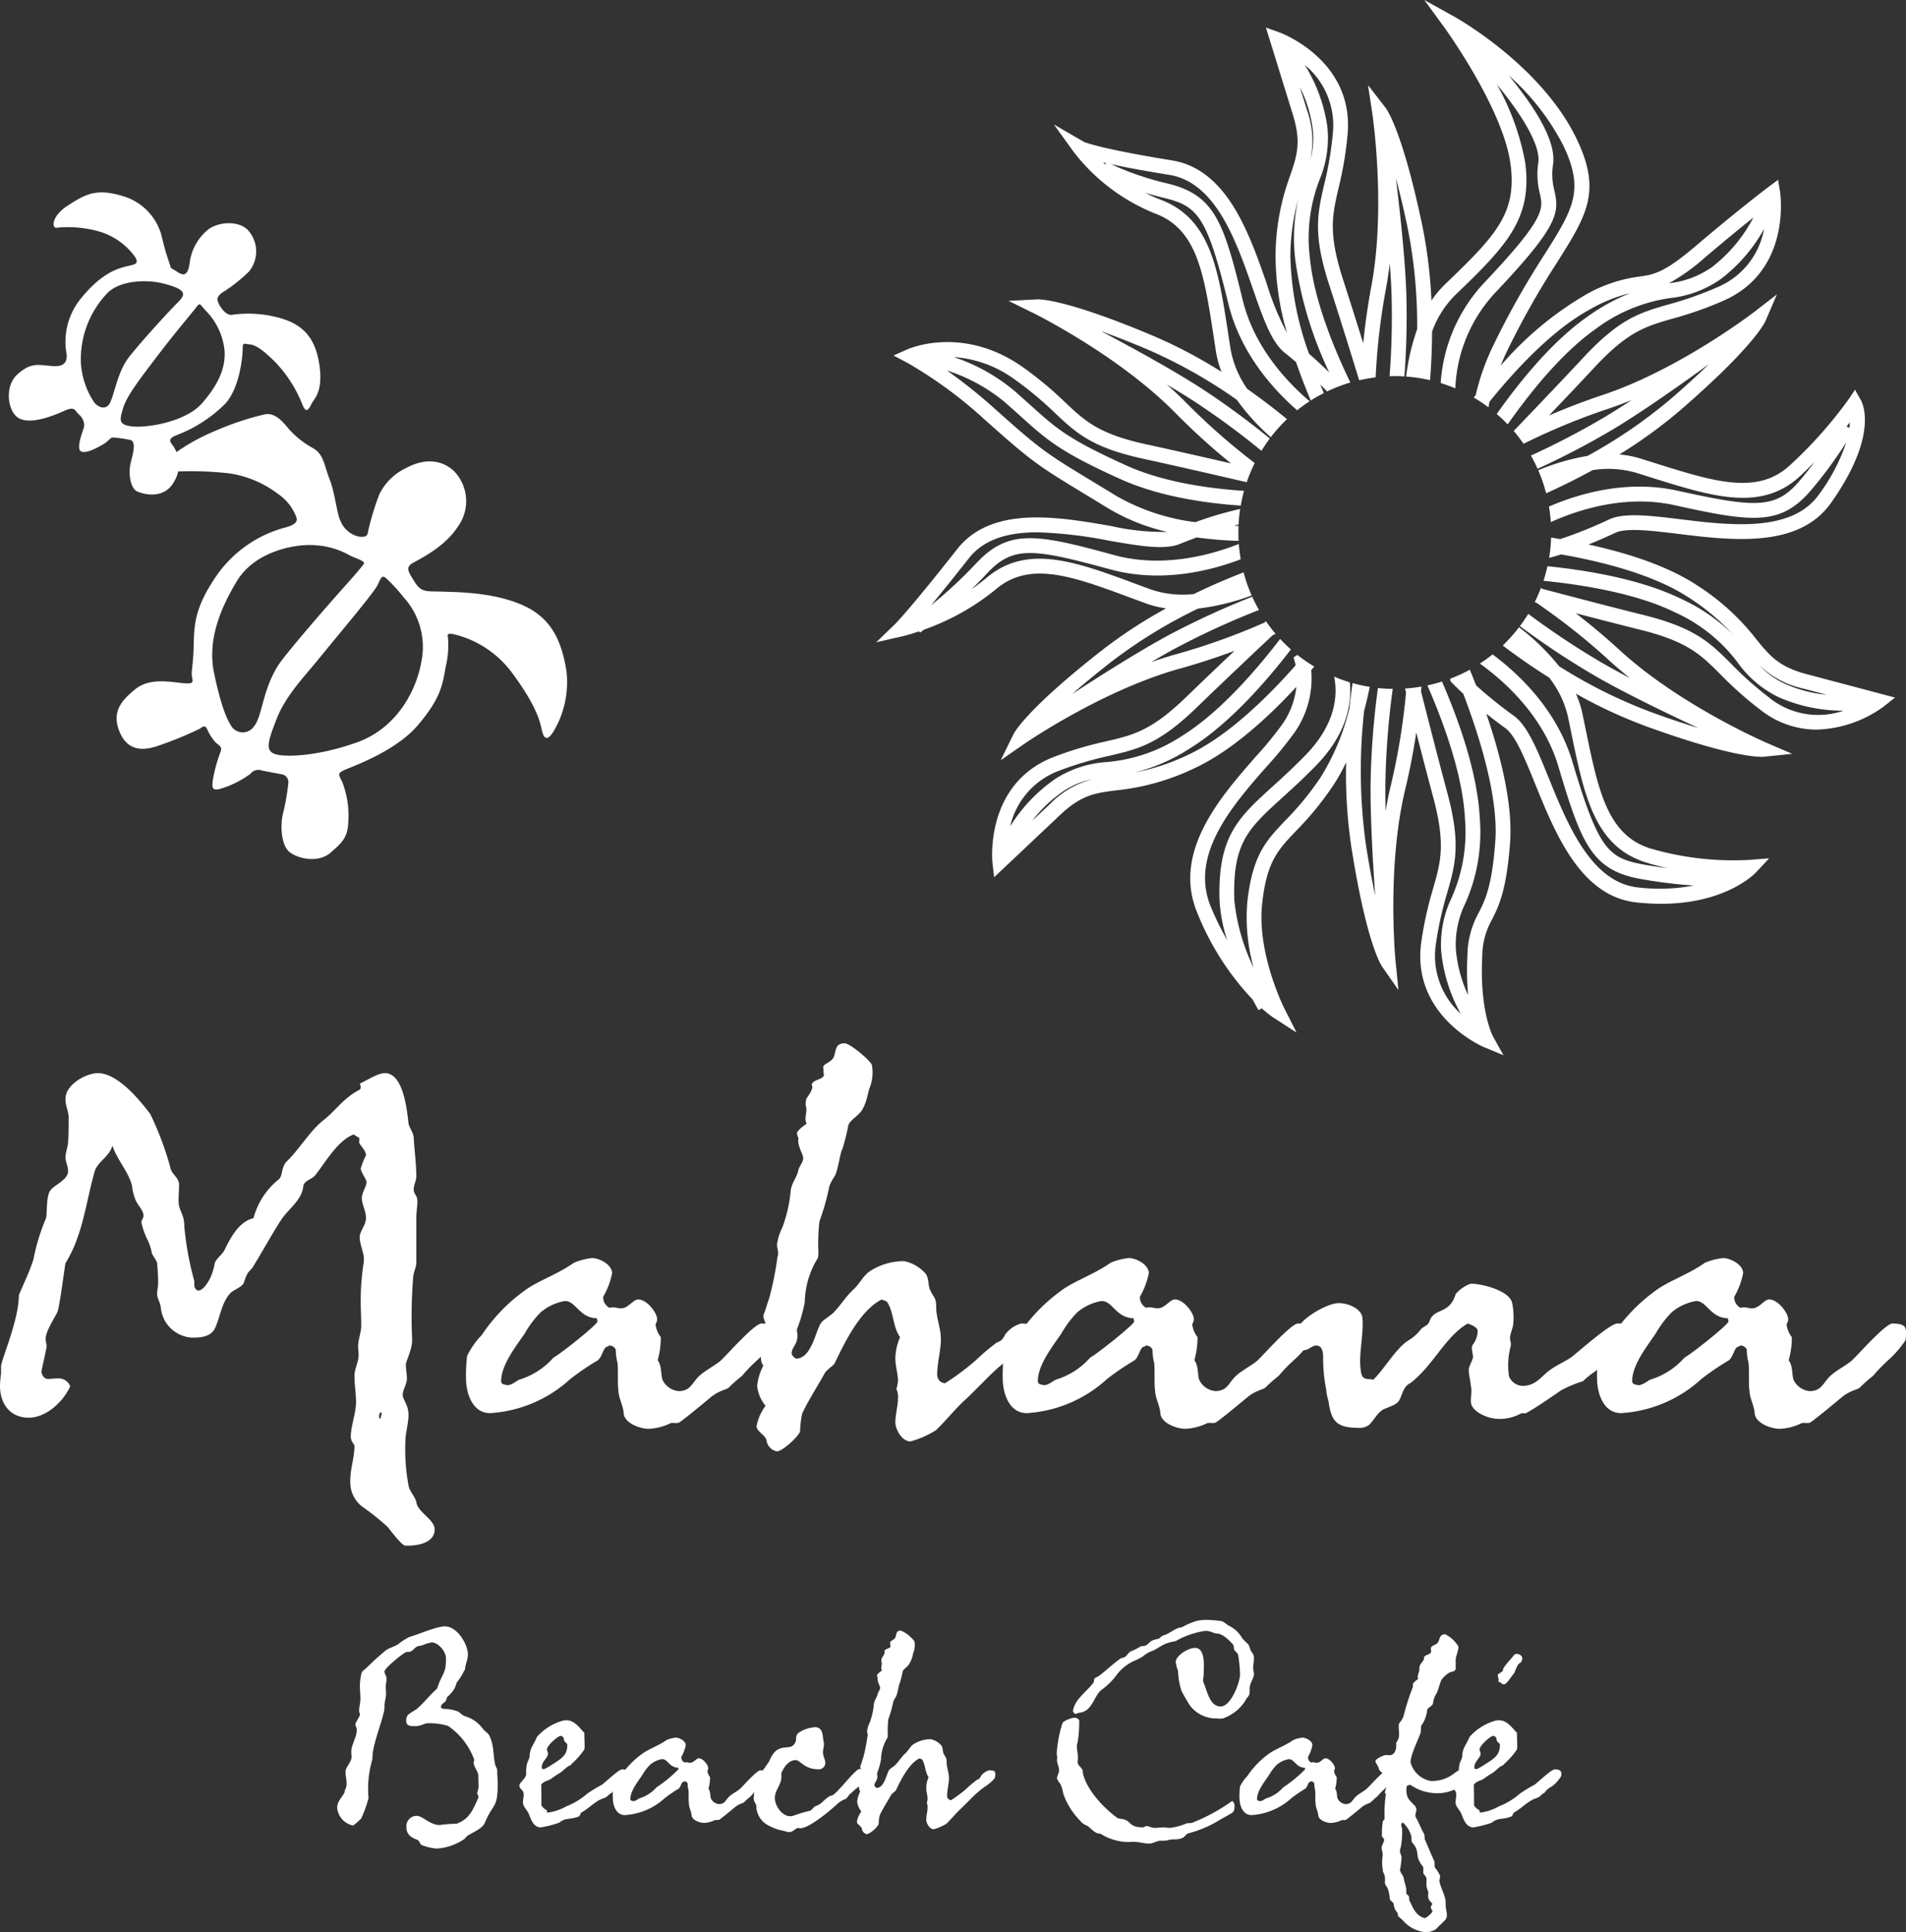 <svg xmlns="http://www.w3.org/2000/svg" width="229" height="232.057" viewBox="0 0 229 232.057">
  <rect x="0" y="0" width="229" height="232.057" fill="#333333" stroke="none"/>
  <g id="footer_site_logo" transform="translate(987.5 -10480.825)">
    <path id="パス_3778" data-name="パス 3778" d="M81.7,128.923c-.463-2.645-1.322-5.885-4.893-7.6s-8.066-1.719-9.984-1.785-2.513.132-3.306-1.124-1.19-1.785-.264-2.314,3.835-1.917,5.421-4.364a5.2,5.2,0,0,0-.463-6.678c-1.587-1.455-3.637-1.52-5.818-.331a6.747,6.747,0,0,0-3.174,3.174,33.465,33.465,0,0,0-1.322,4.364c-.066.4-.066.793-1.124.661a3.082,3.082,0,0,1-2.182-1.852c-.463-.86-.661-3.372-1.322-5.025s-.661-2.909-1.917-3.7a11.1,11.1,0,0,1-2.843-2.182c-.793-.926-1.719-2.182-3.041-1.917a34.22,34.22,0,0,0-5.951,1.984,24,24,0,0,0-5.753,3.372c-1.322,1.124-1.719,1.587.793,1.521a41.7,41.7,0,0,1,6.612.2,12.808,12.808,0,0,1,5.951,2.512,5.892,5.892,0,0,1,2.182,2.843c.133.529-.33.859-1.256,1.124a14.659,14.659,0,0,0-8.133,5.488c-2.909,4.1-2.909,6.215-2.975,8.728s-.331,3.108-.2,3.769.2.859-1.19.727-3.9-.661-5.62.728-2.777,2.711-1.984,4.893,2.38,2.777,4.893,1.851A42.292,42.292,0,0,0,37.668,136c.4-.264.6-.463.86,0a6.154,6.154,0,0,0,.992,1.587c.529.529.926.529.595,1.322a17.328,17.328,0,0,0-.86,3.173c-.132.86-.2,1.455.926,1.124a11.918,11.918,0,0,0,3.57-1.785,1.2,1.2,0,0,1,1.388-.4c.661.132,2.05.4,2.446.463a.956.956,0,0,1,.728.992,26.727,26.727,0,0,1-.661,3.768c-.331,1.389-.2,3.769.793,4.562s3.438,1.389,4.959.066,2.05-1.917,2.116-3.769a11.251,11.251,0,0,0-.727-4.694c-.463-.926-.6-1.058.264-1.455s6.083-2.182,8.794-5.356,2.976-4.761,3.372-7.075a10.829,10.829,0,0,0,.264-3.5c-.066-.264-.132-.595.86-.331a12.272,12.272,0,0,1,7.009,4.827c2.711,3.7,3.173,5.554,3.372,6.48s.529,1.852,1.521.2a11.565,11.565,0,0,0,1.455-7.273m-37.49,6.744a1.631,1.631,0,0,1-2.843-.133c-.529-.859-1.19-2.446-1.983-6.215s.595-7.538,2.777-11.108,7.141-4.5,9.587-4.232a9.518,9.518,0,0,1,4.034,1.256c.727.331,1.851.661,1.587.992s-.793.992-1.917,2.248-5.356,6.017-7.8,9.125-2.381,6.744-3.438,8.067m20.1-7.868c-.529,3.306-2.777,8.066-7.8,9.852s-9.058,1.785-9.984,1.322-.728-1.388.4-4.232,3.5-5.224,5.091-7.207,6.563-7.848,7.009-8.794.529-1.322,1.19-.661a19.477,19.477,0,0,1,1.917,2.116,8.839,8.839,0,0,1,2.182,7.6" transform="translate(-1001.166 10432.34)" fill="#fff"/>
    <path id="パス_3779" data-name="パス 3779" d="M39.38,66.209c-.529-3.372-2.182-4.694-4.5-5.422A14.068,14.068,0,0,0,29,60.325c-.728.2-1.455-.793-1.719-1.388s-.066-.793.331-1.19a18.8,18.8,0,0,0,3.306-2.579,3.792,3.792,0,0,0-.066-4.959c-.992-1.124-3.306-1.124-4.694-.2a6.142,6.142,0,0,0-2.314,3.9c-.264,2.446-1.256,1.388-1.851,1.058s-.4-.264-.6-.793a30.2,30.2,0,0,1-.926-3.24,6.781,6.781,0,0,0-4.827-4.893c-3.108-.926-4.43-.132-6.48,1.19s-1.917,2.843-1.256,2.645a13.738,13.738,0,0,1,4.827.4A8.1,8.1,0,0,1,17.3,53.449c.463.926-.132.793-1.521,1.19s-3.108,1.322-5.157,3.9a8.211,8.211,0,0,0-1.587,6.546c.132,1.521-1.088,1.466-1.984,1.388-1.521-.132-2.38-.4-3.967,1.058s-1.124,4.628.331,5.289,3.967-.331,5.29-.926,1.256-.132,1.785.4a1.788,1.788,0,0,1,.661,1.322c0,.4-.728,1.852-.6,2.777s1.785.132,2.711-.4.926-.86,1.322-.926a17.867,17.867,0,0,1,1.918.265c.859.066.661,1.124.264,2.644s0,3.24.727,3.57,3.306,1.058,4.5-1.256a3.906,3.906,0,0,0-.331-4.43c-.4-.529-.132-.793.727-1.124A16.532,16.532,0,0,0,28.14,70.97c1.785-2.05,2.05-5.885,2.05-6.612s.132-.529.86-.463,1.653.728,3.108,2.182a15.873,15.873,0,0,1,3.173,4.959c.463,1.256.793.661,1.124,0s1.455-1.455.926-4.827M14.254,70.9c-.529,1.058-1.653.463-2.05-.264a9.617,9.617,0,0,1-1.455-4.562,11.485,11.485,0,0,1,3.24-8.4c1.653-1.587,4.959-1.521,6.546-1.124,3.348.837,2.711,1.455,1.587,2.579-.928.928-4.43,4.76-5.686,6.413s-1.653,4.3-2.182,5.356m11.108,0c-2.05,2.38-6.81,3.041-8.463,2.843s-1.52-.728-1.058-2.248,2.248-3.768,4.1-6.215,4.451-5.538,4.761-5.951c.4-.529.4-.132,1.19.661a7.975,7.975,0,0,1,2.116,4.629c.132,1.984-.6,3.9-2.645,6.281" transform="translate(-988.53 10458.292)" fill="#fff"/>
    <path id="パス_3780" data-name="パス 3780" d="M46.554,309.025a29.177,29.177,0,0,0-3.083-2.453,3.7,3.7,0,0,1-1.384-3.083c0-1.51.5-2.768.5-4.152,0-.252-.44-.5-.44-1.133,0-1.258.629-2.831.629-4.152,0-1.007-.189-2.076-.189-3.146,0-.881.5-1.635.5-2.516,0-.378-.063-.692-.063-.944,0-.88.377-1.824.377-2.516,0-1.007-.063-2.076-.063-3.02a28.611,28.611,0,0,1,.378-4.718V277c.063-.818-.5-1.824-.5-2.768,0-.692.755-1.446.755-2.265,0-.881-.5-1.7-.5-2.39,0-.755.567-1.384.567-1.95,0-.315-.692-1.2-.692-1.635a8.091,8.091,0,0,1,.629-1.574c0-.5-.566-1.069-.755-1.384-.126-.126,0-.629-.062-.692-.126-.126-.567-.314-.629-.44-1.95.692-3.4,3.335-4.656,4.907-.377.5-1.384.629-1.446,1.384-.189,1.636-1.761,2.642-2.642,3.963-1.132,1.761-2.2,3.712-3.208,5.348-.629,1.132-.692.44-1.258,2.139-.126.566-1.2.88-1.636,1.32-1.132,1.2-1.258,3.146-1.95,4.4-.629.944-1.824.944-2.705.944a3.981,3.981,0,0,1-3.712-3.648c-.063-.566-.44-1.07-.44-1.573,0-.441.126-.88.126-1.447,0-.629-.063-1.573-.126-2.265-.063-.377-.567-.944-.629-1.2a5.988,5.988,0,0,0-.566-1.7,8.4,8.4,0,0,1-.692-2.013c0-.314.252-.44.252-.818,0-.567-.629-1.2-.88-1.7a5.74,5.74,0,0,1-.5-1.887c-.44-1.7-1.7-2.957-2.328-4.718h-.063c-.315,1.195-1.7,1.824-2.076,2.956-1.07,3.649-1.384,7.612-3.523,11.072-.063.126-.629,4.719-.943,5.787-.315.755-1.447,2.328-1.447,3.335,0,.315.126.629.126.881,0,.126-.566,2.642-.629,3.02.063.5.378.881.755.881s.818-.063,1.258-.063a1.494,1.494,0,0,1,1.446.944c-.881,1.95-2.956,3.774-4.969,3.774C1.258,295.939,0,294.3,0,292.1a14.509,14.509,0,0,1,.126-1.51v-.817c0-.755,2.139-5.536,2.139-8.556.566-1.384,1.321-2.894,1.761-4.341A24.321,24.321,0,0,1,5.474,272.1c.252-.441,0-2.642.566-3.461.5-.692,2.139-1.258,2.139-2.327,0-.629-.315-1.069-.315-1.7,0-.441.252-1.133.315-1.7.063-1.007.063-1.95.063-3.083,0-.692-.378-1.321-.378-2.2,0-1.7,2.454-3.083,3.9-3.083,2.328,0,4.907,3.083,6.291,4.907a37.18,37.18,0,0,1,2.391,6.355c.126.88,1.07,1.258,1.07,2.139,0,.629-.063,1.258-.063,1.888,0,1.321.692,1.509.692,3.146a37.482,37.482,0,0,0,1.2,6.542v.5c0,.251.189.629.5.629.629,0,1.384-1.321,1.573-1.887a6.534,6.534,0,0,0,.378-1.384c.252-.692.944-1.007,1.258-1.761.692-1.384,1.7-3.271,3.4-3.649a8.887,8.887,0,0,1,3.02-4.655c.5-.377.252-1.2.881-2.076,1.51-1.384,2.894-3.838,4.655-5.159,1.384-1.133,2.328-2.579,4.153-3.523.188-.126.251-.252.062-.754,1.07-.5,2.2-1.259,3.02-1.259,2.2,0,2.643,4.341,2.831,5.977.063.567.567,1.069.629,1.761.063,1.321.315,3.208.315,4.655,0,.5-.315,1.069-.315,1.573,0,.629.441.629.441,1.447,0,.629-.126,1.2-.126,2.013v5.348c0,.5-.315,1.069-.377,1.7a60.2,60.2,0,0,0-.126,7.549c0,1.258-.755,2.517-.755,3.02s.126,1.069.126,1.635c0,.692-.5,1.321-.5,1.95s.692,1.2.692,2.391c0,1.069-.377,2.2-.377,3.271a23.787,23.787,0,0,0,.377,5.222c.126.754.755,1.258.944,2.013.126,1.195,2.2,2.076,2.2,3.271,0,1.636-2.076,1.951-3.208,1.951h-.314c-.44,0-1.825-1.887-2.139-2.265m-1.007-13.149V296h.189c0-.126.126-.567.126-.755h.315l-.315.063c-.314-.063-.314.252-.314.566" transform="translate(-987.5 10355.157)" fill="#fff"/>
    <path id="パス_3781" data-name="パス 3781" d="M128.582,309.417a.817.817,0,0,0-.755-.5c-.126,0-.126.126-.252.126-.5.063-.566,1.132-1.133,1.635a31.331,31.331,0,0,0-3.334,2.265,15.671,15.671,0,0,1-9.625,4.089c-2.2,0-2.894-2.516-2.894-4.152a19.069,19.069,0,0,1,.126-2.705,9.612,9.612,0,0,1,1.762-2.516,20.855,20.855,0,0,1,5.159-5.348c1.51-1.132,3.963-1.95,5.914-3.334a7.523,7.523,0,0,1,2.2-.566c.818,0,2.39.755,2.39,1.824a9.458,9.458,0,0,1-1.069,2.831,1.425,1.425,0,0,0,.755,1.321,2.229,2.229,0,0,1,.378-.063c.377,0,.629.126,1.007.126.88,0,1.447-1.07,2.076-1.07,1.007,0,2.265,1.573,2.265,2.39,0,.315-.189.5-.189.629a3.118,3.118,0,0,0,.629,1.51,9.811,9.811,0,0,1-.378,2.768c.5.693.378,1.636.567,2.328a2.4,2.4,0,0,0,1.95,1.384c1.573,0,1.635-1.195,2.705-2.013.5-.44,1.635-1.069,2.265-1.573.44-.314,4.089-4.529,4.97-4.529,1.321,0,1.636.314,1.636,1.006a5.427,5.427,0,0,1-.063,1.007,12.548,12.548,0,0,1-2.076,2.39,18.2,18.2,0,0,0-1.824,1.887,17.577,17.577,0,0,0-1.573,1.384c-.189.252-1.133.314-2.2,1.195-.755.629-3.02,2.517-3.774,3.02-.378.126-.629,0-1.007.063a6.594,6.594,0,0,1-2.642.692c-1.069,0-2.957-.692-3.02-1.888-.063-.943-.629-1.824-.629-2.768-.126-.44,0-2.83-.126-3.333a6.2,6.2,0,0,1-.189-1.51m-6.1-5.851a6.1,6.1,0,0,0-2.957,1.384,12.536,12.536,0,0,0-1.887,2.516c-1.069,1.573-2.831,3.775-2.831,5.725,0,.252.189.377.5.441h.063c.567.188,1.2-.441,1.636-.629a8.877,8.877,0,0,0,4.089-2.642c.755-.378,5.284-3.963,5.284-4.341,0-.063-.063-.252-.063-.378-2.139-.063-2.517-2.076-3.838-2.076" transform="translate(-1042.098 10333.502)" fill="#fff"/>
    <path id="パス_3782" data-name="パス 3782" d="M188.3,264.574a28.292,28.292,0,0,1-1.2,4.278,23.346,23.346,0,0,0-.126,3.712,2.586,2.586,0,0,1-.063.692,10.31,10.31,0,0,0-1.573,5.284,17.23,17.23,0,0,1-.944,3.272c0,.252.063.5.063.818,0,1.007-.692,1.321-.692,2.076,0,.251.314.5.5.629,1.887,0,2.327-3.208,3.02-4.278.314-.44,1.2-.88,1.636-1.384.88-.944,1.321-1.762,2.265-2.642.755-.692,1.069-1.51,1.887-2.139a7.551,7.551,0,0,1,3.9-1.259h.315a4.656,4.656,0,0,1,2.579,1.51c.44.629.252,1.51.566,2.013.44.943.692.818.692,2.013,0,1.258.566,2.516.566,3.837s-.44,2.768-.44,4.215a.993.993,0,0,0,.943,1.069,29.976,29.976,0,0,0,3.775-2.831,23.211,23.211,0,0,1,2.139-1.824c.315-.314.629-.314.818-.5.377-.315.377-.629.692-.943a3.569,3.569,0,0,1,1.7-1.07c1.447,0,1.51.314,1.51.944a2.6,2.6,0,0,1-.126.943,10.57,10.57,0,0,1-2.139,1.888,20.992,20.992,0,0,0-2.39,1.887c-.629.567-2.894,2.894-3.46,3.4-1.384,1.259-2.328,2.516-3.649,3.775a11.6,11.6,0,0,1-3.02,1.321c-1.069,0-1.824-1.51-1.824-2.265,0-.943.315-2.013.315-2.957a2.148,2.148,0,0,0-.189-1.069,4.784,4.784,0,0,0,.189-1.007c0-.817-.315-1.761-.315-2.642a6.608,6.608,0,0,1,.566-2.58c-.88-1.258-.755-2.956-1.509-4.152-.126-.252-.5-.252-.693-.378-2.642,1.322-4.529,5.348-5.6,7.549-.063.314-.944.818-1.258,1.321-.818,1.51-1.95,3.208-2.705,4.844a12.369,12.369,0,0,0-.252,2.139c-.189.629-2.139,2.39-2.768,2.39a1.531,1.531,0,0,1-1.258-1.321c-.126-.628-1.2-1.069-1.2-1.7A5.972,5.972,0,0,1,180.624,291a4.469,4.469,0,0,1-1.007-2.391,6.564,6.564,0,0,1,.755-2.454c-.315-.252-.315-.944-.315-1.321,0-.944.063-1.825.063-2.768,0-.189.5-.378.5-.818,0-.377-.252-.629-.252-1.007v-.126c.314-.754.44-1.384.692-2.013a39.427,39.427,0,0,0,1.007-5.033c.189-.44-.063-.943-.063-1.447a6.217,6.217,0,0,1,.629-2.013,16.631,16.631,0,0,0,1.007-4.4c.126-1.07.755-1.573.944-2.58.126-.44.566-.881.566-1.384,0-.44-.755-1.51-.566-2.391a1.892,1.892,0,0,1-.189-.565c0-.315.818-.944,1.133-1.133v-.126c-.314-.692.189-1.321-.063-2.013a2.017,2.017,0,0,1,.063-.881c.252-.44.944-1.258.629-1.7.252-.755,1.7-.566,1.447-1.384a.859.859,0,0,1,0-.44c-.314-.692.755-.692,1.2-1.447.314-.755.126-1.7,1.321-1.7.629,0,2.957,1.95,3.272,2.58a5.067,5.067,0,0,1-.314,2.894c-.189.566-.378,2.2-1.258,3.02-.44.44-1.133.88-1.259,1.384a25.186,25.186,0,0,1-.692,2.768c-.314.566-.44,2.139-.88,3.208a7.518,7.518,0,0,0-.692,1.259" transform="translate(-1076.146 10358.653)" fill="#fff"/>
    <path id="パス_3783" data-name="パス 3783" d="M255.947,309.417a.816.816,0,0,0-.755-.5c-.126,0-.126.126-.252.126-.5.063-.566,1.132-1.132,1.635a31.431,31.431,0,0,0-3.335,2.265,15.668,15.668,0,0,1-9.625,4.089c-2.2,0-2.894-2.516-2.894-4.152a18.993,18.993,0,0,1,.126-2.705,9.609,9.609,0,0,1,1.761-2.516A20.856,20.856,0,0,1,245,302.307c1.51-1.132,3.964-1.95,5.914-3.334a7.523,7.523,0,0,1,2.2-.566c.818,0,2.391.755,2.391,1.824a9.458,9.458,0,0,1-1.069,2.831,1.424,1.424,0,0,0,.754,1.321,2.24,2.24,0,0,1,.378-.063c.377,0,.629.126,1.007.126.88,0,1.447-1.07,2.075-1.07,1.007,0,2.265,1.573,2.265,2.39,0,.315-.189.5-.189.629a3.117,3.117,0,0,0,.629,1.51,9.828,9.828,0,0,1-.377,2.768c.5.693.377,1.636.566,2.328a2.4,2.4,0,0,0,1.951,1.384c1.573,0,1.635-1.195,2.7-2.013.5-.44,1.636-1.069,2.265-1.573.44-.314,4.089-4.529,4.97-4.529,1.322,0,1.636.314,1.636,1.006a5.385,5.385,0,0,1-.063,1.007,12.522,12.522,0,0,1-2.075,2.39,18.423,18.423,0,0,0-1.825,1.887,17.561,17.561,0,0,0-1.573,1.384c-.188.252-1.133.314-2.2,1.195-.755.629-3.02,2.517-3.775,3.02-.377.126-.629,0-1.007.063a6.59,6.59,0,0,1-2.641.692c-1.07,0-2.957-.692-3.02-1.888-.063-.943-.629-1.824-.629-2.768-.127-.44,0-2.83-.127-3.333a6.224,6.224,0,0,1-.189-1.51m-6.1-5.851a6.1,6.1,0,0,0-2.957,1.384A12.537,12.537,0,0,0,245,307.466c-1.069,1.573-2.831,3.775-2.831,5.725,0,.252.189.377.5.441h.063c.566.188,1.2-.441,1.636-.629a8.875,8.875,0,0,0,4.089-2.642c.755-.378,5.284-3.963,5.284-4.341,0-.063-.062-.252-.062-.378-2.139-.063-2.517-2.076-3.838-2.076" transform="translate(-1104.978 10333.502)" fill="#fff"/>
    <path id="パス_3784" data-name="パス 3784" d="M348.046,311.163a13.166,13.166,0,0,1-2.39,2.139,16.3,16.3,0,0,0-2.076,1.7,11.523,11.523,0,0,0-1.51,1.2,16.25,16.25,0,0,0-2.579,1.069c-.818.567-3.46,2.391-4.278,2.768-.252.063-.314-.063-.629.063a5.3,5.3,0,0,1-2.642.629c-1.069,0-2.831-.629-3.271-1.7-.189-.692.126-1.447-.063-2.265-.063-.629-.252-1.384-.252-1.888s.315-.818.5-1.51c.062-.378-.315-1.195,0-1.573a2.718,2.718,0,0,0,.566-1.636c0-.44-.818-.755-1.2-.88-2.768,1.635-4.152,5.1-6.92,7.172-.818.377-.944,1.446-1.321,2.076-.315.567-1.447.818-2.013,1.132-.755.567-1.007,1.259-1.636,1.825a1.985,1.985,0,0,1-1.384.315c-2.768,0-3.146-1.133-3.46-3.272a5.525,5.525,0,0,1-.252-1.259,19.57,19.57,0,0,1-.378-3.9c0-.378,0-1.447-.818-1.447-.566,0-.88.566-1.573.566-.566,0-.692-.314-.818-.692-.063-.629.252-1.2.189-1.824-.063-.944,3.334-3.146,4.907-3.146,1.069,0,2.705.629,2.831,1.761.188,2.013-.5,4.4-.189,6.354.063.567.189,1.007.944,1.007.189,0,.314.063.566.063,1.321-1.258,2.831-3.963,4.341-4.781a5.823,5.823,0,0,0,1.321-1.2c.252-.377.944-.5,1.069-1.006.566-1.7,2.391-.755,3.146-3.272a4.149,4.149,0,0,1,1.825-1.258c1.321,0,4.655.818,4.97,2.328a8.377,8.377,0,0,1,.126,2.516c-.063.567-.314,1.007-.377,1.573-.063.378.189.692.063,1.133a8.8,8.8,0,0,0-.189,3.586,1.818,1.818,0,0,0,1.635,1.133c1.636,0,2.265-1.2,3.272-1.888.629-.5,1.887-1.069,2.516-1.51.5-.314,4.655-4.089,5.6-4.089,1.447,0,1.95.314,1.95.943a2.6,2.6,0,0,1-.126.944" transform="translate(-1139.387 10330.496)" fill="#fff"/>
    <path id="パス_3785" data-name="パス 3785" d="M396.982,309.417a.816.816,0,0,0-.755-.5c-.126,0-.126.126-.252.126-.5.063-.566,1.132-1.132,1.635a31.381,31.381,0,0,0-3.335,2.265,15.668,15.668,0,0,1-9.625,4.089c-2.2,0-2.894-2.516-2.894-4.152a19,19,0,0,1,.126-2.705,9.61,9.61,0,0,1,1.761-2.516,20.856,20.856,0,0,1,5.159-5.348c1.51-1.132,3.963-1.95,5.914-3.334a7.523,7.523,0,0,1,2.2-.566c.818,0,2.391.755,2.391,1.824a9.458,9.458,0,0,1-1.069,2.831,1.425,1.425,0,0,0,.754,1.321,2.237,2.237,0,0,1,.378-.063c.377,0,.629.126,1.006.126.881,0,1.447-1.07,2.076-1.07,1.007,0,2.265,1.573,2.265,2.39,0,.315-.188.5-.188.629a3.117,3.117,0,0,0,.629,1.51,9.809,9.809,0,0,1-.377,2.768c.5.693.377,1.636.566,2.328a2.4,2.4,0,0,0,1.95,1.384c1.573,0,1.636-1.195,2.705-2.013.5-.44,1.635-1.069,2.265-1.573.44-.314,4.089-4.529,4.97-4.529,1.321,0,1.636.314,1.636,1.006a5.385,5.385,0,0,1-.063,1.007,12.515,12.515,0,0,1-2.076,2.39,18.334,18.334,0,0,0-1.824,1.887,17.563,17.563,0,0,0-1.573,1.384c-.189.252-1.133.314-2.2,1.195-.755.629-3.02,2.517-3.775,3.02-.377.126-.629,0-1.007.063a6.592,6.592,0,0,1-2.642.692c-1.07,0-2.957-.692-3.02-1.888-.063-.943-.629-1.824-.629-2.768-.126-.44,0-2.83-.126-3.333a6.224,6.224,0,0,1-.189-1.51m-6.1-5.851a6.1,6.1,0,0,0-2.957,1.384,12.54,12.54,0,0,0-1.888,2.516c-1.069,1.573-2.831,3.775-2.831,5.725,0,.252.189.377.5.441h.063c.566.188,1.2-.441,1.636-.629a8.875,8.875,0,0,0,4.089-2.642c.755-.378,5.284-3.963,5.284-4.341,0-.063-.063-.252-.063-.378-2.139-.063-2.516-2.076-3.837-2.076" transform="translate(-1174.607 10333.502)" fill="#fff"/>
    <path id="パス_3786" data-name="パス 3786" d="M97.766,409.364c-.314.723-1.351,1.1-2.042,1.54-.252.157-.314.377-.6.534a6.561,6.561,0,0,1-3.173,1.036,6.187,6.187,0,0,1-1.822-.44c-.188-.126-.22-.534-.534-.628-.785-.283-1.257-.691-1.257-1.476a1.234,1.234,0,0,1,1.257-1.383c.691,0,1.571,1.1,2.733,1.1a16.566,16.566,0,0,1,2.042-.157c1.634-.6,2.011-1.854,2.608-3.11v-.157c0-.126-.126-.283-.157-.409a2.881,2.881,0,0,0,.188-.785c0-.377-.031-.817-.031-1.257,0-.566-.566-1.1-.566-1.633,0-.095.063-.157.063-.314v-.032a8.368,8.368,0,0,0-3.142-4.052,7.588,7.588,0,0,0-2.45-.315c-.377,0-.848.346-1.445.346-.628,0-1.131,0-1.131-.66a1.006,1.006,0,0,1,.157-.6c.063-.188.879-.628,1.131-.817.911-.785,1.54-1.665,2.388-2.388a6.5,6.5,0,0,0,.283-.754c.66-1.445.817-1.414.817-2.985,0-.66-.848-1.854-1.727-1.854a5.473,5.473,0,0,0-1.1.346c-.22.062-.346.062-.6.126-.314.157-.534.5-.786.6-.157.126-.471,0-.691.157-.44.22-2.482,1.885-2.482,2.262,0,.283.252.534.252.88,0,.314-.094.6-.094.911s.031.628.031.942c0,.409-.189.88-.189,1.414a3.279,3.279,0,0,1-.031.534c-.314,1.539-1.445,4.273-1.414,5.687v.157a12.4,12.4,0,0,0-.471,4.681,14.281,14.281,0,0,1-.879,2.451,8.062,8.062,0,0,1-.974.848,2.4,2.4,0,0,1-1.916-2.167c0-.879.974-1.571.911-2.042a1.532,1.532,0,0,0,.22-.88c0-.471-.126-.879-.126-1.351,0-.6.722-1.162.722-1.791,0-.22-.031-.439-.031-.6,0-.911.66-1.728.66-2.67,0-.252-.157-.44-.157-.66,0-.283.534-.88.534-1.194,0-.126-.094-.283-.094-.377,0-.534.157-1,.157-1.508,0-.471-.063-.942-.063-1.445a6.293,6.293,0,0,1,.22-1.7c.094-.188.5-.471.628-.6a29.154,29.154,0,0,1,2.294-2.074c.409-.283,1-.439,1.414-.691a7.823,7.823,0,0,1,1.414-.911c1.163-.314,3.2-1.257,4.241-1.257,1.54,0,2.765,2.231,2.765,3.362,0,.691-.346,1.257-.346,1.853,0,.031-.094.031-.094.095a6.983,6.983,0,0,1-.911,1.445,3.746,3.746,0,0,1-.251.691,4.429,4.429,0,0,1-.879,1.037c-.126.157-.063.314-.188.5-.126.126-.566.409-.566.628v.095c.094.251.471.188.754.22a5.254,5.254,0,0,1,1.257.282c.314.157.5.471.943.6a4.065,4.065,0,0,1,2.073,1.476c.22.314.566.471.754.785.6,1.1.471,2.356.722,3.487.031.252.251.472.251.692,0,.534.063,1.131.063,1.665,0,2.985-.534,2.262-1.539,4.65" transform="translate(-1027.004 10290.354)" fill="#fff"/>
    <path id="パス_3787" data-name="パス 3787" d="M128.034,420.341a12.581,12.581,0,0,1-2.2.566c-.879,0-1.194-.974-1.414-1.54-.157-.408-.5-.754-.66-1.1-.188-.44.063-1.037,0-1.414-.063-.534-.534-.534-.5-1,.031-.377.66-.66.817-1.32a4.733,4.733,0,0,1,.063-1.131c.063-.409.346-.723.346-1.1.031-.911.5-1.351.88-2.262a6.431,6.431,0,0,1,2.89-1.884c1.445-.5,2.137.754,2.8,1.382,0,.5.031.943.031,1.414a2.079,2.079,0,0,1-.031.6,9.211,9.211,0,0,1-1.382,1.6c-.283.251-.189.251-.346.314-.566.251-.722.659-1.54,1.1-.126.094-.439.283-.628.439-.471.345-.974.314-1.288.785.031.534.031,1.916.031,2.482a1.607,1.607,0,0,0,.628.566c.094.063-.031.283.094.283h.095a6.086,6.086,0,0,0,2.2-.754,8.433,8.433,0,0,0,2.482-1.508,16.574,16.574,0,0,1,1.759-1.068c.252-.157,2.042-1.854,2.419-1.854.722,0,.817.252.817.566a.688.688,0,0,1-.126.409,4.392,4.392,0,0,1-1.005,1.068,2.377,2.377,0,0,0-.911.785c-.283.094-.5.408-.628.471-.188.157-.566.189-1.068.5-.817.534-1.131.911-1.948,1.383-.157.126-.157.44-.377.5-.974.377-1.571.094-2.294.723m0-10.367c-.409.188-1.476,1.131-1.476,1.6,0,.126.125.252.125.5,0,.471-.753.911-.753,1.634,0,.22.22.22.408.157.22-.126.377-.22.5-.283,1.225-.817,2.2-1.194,2.167-2.608,0-.188-.408-.345-.408-.628a.392.392,0,0,0-.566-.377" transform="translate(-1048.352 10279.378)" fill="#fff"/>
    <path id="パス_3788" data-name="パス 3788" d="M154.4,417.671a.409.409,0,0,0-.377-.252c-.063,0-.063.063-.126.063-.251.032-.283.566-.565.817a15.7,15.7,0,0,0-1.665,1.131,7.825,7.825,0,0,1-4.807,2.042c-1.1,0-1.445-1.257-1.445-2.074a9.436,9.436,0,0,1,.063-1.351,4.8,4.8,0,0,1,.879-1.257,10.422,10.422,0,0,1,2.576-2.67c.754-.565,1.979-.974,2.953-1.665a3.758,3.758,0,0,1,1.1-.283c.408,0,1.194.377,1.194.911a4.722,4.722,0,0,1-.534,1.414.712.712,0,0,0,.377.66,1.128,1.128,0,0,1,.189-.031c.188,0,.314.062.5.062.44,0,.723-.534,1.037-.534.5,0,1.131.786,1.131,1.194,0,.157-.094.251-.094.314a1.554,1.554,0,0,0,.314.754,4.9,4.9,0,0,1-.188,1.382c.252.346.188.817.283,1.163a1.2,1.2,0,0,0,.974.691c.785,0,.817-.6,1.351-1.005.252-.22.817-.534,1.131-.785.22-.157,2.042-2.262,2.482-2.262.66,0,.817.157.817.5a2.751,2.751,0,0,1-.031.5,6.3,6.3,0,0,1-1.037,1.193,9.188,9.188,0,0,0-.911.943,8.719,8.719,0,0,0-.785.691c-.094.126-.566.157-1.1.6-.377.314-1.508,1.257-1.885,1.508-.188.063-.314,0-.5.031a3.294,3.294,0,0,1-1.319.345c-.534,0-1.476-.345-1.508-.942-.031-.471-.314-.911-.314-1.382-.063-.22,0-1.414-.063-1.665a3.1,3.1,0,0,1-.094-.754m-3.047-2.922a3.049,3.049,0,0,0-1.476.691,6.249,6.249,0,0,0-.943,1.257c-.534.785-1.414,1.885-1.414,2.859,0,.126.094.188.251.22h.031c.283.094.6-.22.817-.314a4.429,4.429,0,0,0,2.042-1.319,16.215,16.215,0,0,0,2.639-2.167c0-.032-.031-.126-.031-.189-1.068-.031-1.257-1.036-1.916-1.036" transform="translate(-1059.289 10277.335)" fill="#fff"/>
    <path id="パス_3789" data-name="パス 3789" d="M184.068,421.817c-.252.126-.534.44-.88.471-.157.063-.754-.188-1.1-.22a6.548,6.548,0,0,1-1.508-.6,2.672,2.672,0,0,1-1.414-2.388c0-.094-.314-.471-.314-.848a8.848,8.848,0,0,1,.188-1.32c.031-.188.314-.6.314-.754s-.031-.22-.031-.346,1.194-1.665,1.382-2.01c.314-.691.66-1.445,1.6-1.633.754-.126,1.225.031,1.571-.691.157-.409-.063-.691.345-1.1a4.058,4.058,0,0,1,2.011-.691c1.037,0,.88,1.225,1.037,1.791,0,.063.031.126.031.251,0,.314-.126.66-.126.974,0,.472.283.88.283,1.257a.767.767,0,0,1-.817.786c-1.728,0-2.168-1.1-2.734-1.1-.879,0-1.445.879-1.728,1.57v.5c0,.879-.785,1.539-.785,2.481s.942,2.356,2.042,2.168c.063,0,.094-.031.157-.031a17.1,17.1,0,0,1,2.105-.628c.094-.063.471-.534.659-.565.754-.22,1.163-1.1,1.916-1.257.346-.126.974-.911,1.194-1.1.189-.22,1.759-2.073,2.074-2.073.283,0,.691.126.691.5a1.07,1.07,0,0,1-.063.44,1.835,1.835,0,0,1-.628,1.131,8.542,8.542,0,0,0-1.037.88c-.188.094-.408.534-.566.628a3.406,3.406,0,0,0-.942.534c-.943.879-3.236,2.8-4.367,2.984-.157.063-.346-.031-.566,0" transform="translate(-1075.8 10278.561)" fill="#fff"/>
    <path id="パス_3790" data-name="パス 3790" d="M207.727,395.277a14.178,14.178,0,0,1-.6,2.136,11.641,11.641,0,0,0-.063,1.854,1.292,1.292,0,0,1-.031.346,5.147,5.147,0,0,0-.785,2.638,8.565,8.565,0,0,1-.471,1.634c0,.126.031.252.031.409,0,.5-.346.66-.346,1.037,0,.126.157.251.252.314.942,0,1.162-1.6,1.508-2.137.157-.22.6-.44.817-.692.439-.471.66-.879,1.131-1.319.377-.346.535-.754.943-1.068a3.775,3.775,0,0,1,1.948-.628h.157a2.32,2.32,0,0,1,1.288.754c.22.314.126.754.283,1.005.22.471.345.408.345,1.005,0,.628.283,1.257.283,1.916s-.22,1.383-.22,2.105a.5.5,0,0,0,.471.534,15.037,15.037,0,0,0,1.885-1.414,11.444,11.444,0,0,1,1.068-.911c.157-.158.314-.158.409-.251.188-.157.188-.314.345-.472a1.786,1.786,0,0,1,.849-.534c.722,0,.754.157.754.471a1.3,1.3,0,0,1-.063.471,5.271,5.271,0,0,1-1.068.943,10.5,10.5,0,0,0-1.194.943c-.314.282-1.445,1.445-1.727,1.7-.692.628-1.163,1.257-1.822,1.885a5.815,5.815,0,0,1-1.508.66c-.534,0-.911-.754-.911-1.131,0-.472.157-1.006.157-1.477a1.075,1.075,0,0,0-.094-.534,2.377,2.377,0,0,0,.094-.5c0-.409-.157-.88-.157-1.319a3.3,3.3,0,0,1,.283-1.289c-.44-.628-.377-1.476-.754-2.073-.063-.126-.252-.126-.346-.189-1.319.66-2.262,2.671-2.8,3.77-.031.157-.471.408-.629.66-.408.754-.974,1.6-1.351,2.419a6.192,6.192,0,0,0-.125,1.068,2.989,2.989,0,0,1-1.383,1.194.764.764,0,0,1-.628-.66c-.063-.314-.6-.534-.6-.848a2.987,2.987,0,0,1,.534-1.225,2.234,2.234,0,0,1-.5-1.194,3.273,3.273,0,0,1,.377-1.225c-.157-.126-.157-.471-.157-.66,0-.471.032-.911.032-1.382,0-.095.251-.188.251-.409,0-.188-.126-.314-.126-.5v-.063c.157-.377.22-.691.345-1.005a19.69,19.69,0,0,0,.5-2.514c.094-.219-.031-.471-.031-.723a3.111,3.111,0,0,1,.314-1,8.326,8.326,0,0,0,.5-2.2c.062-.534.377-.785.471-1.288.063-.22.283-.44.283-.691,0-.22-.377-.754-.283-1.194a.949.949,0,0,1-.094-.283c0-.157.409-.472.566-.566v-.063c-.157-.345.094-.659-.031-1a1.01,1.01,0,0,1,.031-.44c.126-.22.471-.628.314-.848.126-.377.849-.283.723-.691a.42.42,0,0,1,0-.22c-.157-.346.377-.346.6-.723.157-.377.063-.849.659-.849a4.252,4.252,0,0,1,1.634,1.289,2.53,2.53,0,0,1-.157,1.445,3.291,3.291,0,0,1-.628,1.508c-.22.22-.566.44-.628.691a12.717,12.717,0,0,1-.345,1.383c-.157.283-.22,1.068-.44,1.6a3.758,3.758,0,0,0-.346.628" transform="translate(-1087.899 10289.896)" fill="#fff"/>
    <path id="パス_3791" data-name="パス 3791" d="M263.988,410.734a7.122,7.122,0,0,1-.848.031c-.409.063-.911.346-1.225.346-.66,0-1.351-.22-1.916-.22-.22,0-.471.031-.754.031a6.411,6.411,0,0,1-3.079-.911c-.189-.157-.534-.063-.785-.283-.346-.188-.628-.565-1.006-.786a1.764,1.764,0,0,1-.817-.6,8.746,8.746,0,0,1-2.011-3.236,4.44,4.44,0,0,0-.346-1.163,2.1,2.1,0,0,1-.409-.66c0-.283.251-.628.251-.974,0-.408-.22-.785-.251-1.193,0-.095.031-.188.031-.346,0-.126-.063-.314-.063-.44a14.9,14.9,0,0,1,.691-3.676c.095-.283,1.1-.659,1.414-.659a.647.647,0,0,1,.6.314,16.058,16.058,0,0,1-.157,2.451c-.031.251-.126.439-.126.628,0,.44.126.942.126,1.382,0,.189-.031.44-.031.566,0,.346.377.566.534.848.126.126.063.409.126.6.5,1.916,2.388,3.99,4.116,5.246.126.095.628.095.911.22.753.252.565.911,2.167.911.126,0,.282-.157.377-.157.377,0,.628.22,1.005.22.346,0,.722-.063,1.1-.063.251,0,.408.063.722.063a7.026,7.026,0,0,0,2.011-.534c.189-.063.471,0,.723-.094a21.943,21.943,0,0,0,4.775-2.608.675.675,0,0,1,.283.6c0,.314-.031.659-.283.817-.5.314-.974.565-1.476.848a13.385,13.385,0,0,1-3.707,1.6c-.66.188-.314.754-1.854.754a2.586,2.586,0,0,0-.817.126m2.859-16.085a21.317,21.317,0,0,1-1.1-1.884,8.861,8.861,0,0,1-.408-2.388,4.817,4.817,0,0,1-.283-1.068c0-.754,1.477-1.7,2.325-1.7,1.319,0,1.037,2.419,1.037,3.11v.031c0,.22-.063.439-.063.723a.833.833,0,0,0,.063.345c.409.879.691,2.827,2.042,2.827,1.257,0,2.325-2.953,2.325-3.833a18.756,18.756,0,0,0-.22-2.356c-.095-.283-.252-.314-.44-.566-.126-.188-.031-.5-.188-.691-.409-.471-1.257-1.319-1.948-1.319-.345,0-.722-.314-1.351-.314a9.9,9.9,0,0,0-3.582,1.225,9.886,9.886,0,0,0-1.037.252c-.66.22-1.414.848-1.916.974a3.921,3.921,0,0,0-1.005.628,7.2,7.2,0,0,1-.849.44,5.478,5.478,0,0,0-2.419,1.947,8.03,8.03,0,0,1-1.759,1.665c-.911.848-1.037,2.513-2.577,2.7-.188,0-.314.126-.408.126-.126,0-.157,0-.22-.062l-.157-.22c.157-1.445,1.665-2.356,2.482-3.487.095-.126,0-.314.095-.44.094-.157.471-.251.628-.409.849-.628,1.665-1.445,2.545-2.042.157-.063.471-.095.6-.252.188-.157.314-.439.628-.6a6.377,6.377,0,0,0,1.131-.566c.22-.095.44,0,.692-.157.314-.188.471-.471.753-.566.252-.158.6-.126.786-.252.251-.126.283-.314.6-.377.691-.22,1.476-.942,2.1-.942a9.915,9.915,0,0,1,1.822-.785,6.2,6.2,0,0,1,1.068-.126,14.022,14.022,0,0,1,1.948.157,3.13,3.13,0,0,1,.754.5,3.681,3.681,0,0,1,1.7,1.539c.095.157.628.628.785.817.063.126.095.283.158.408.094.534.471.5.471,1.194,0,.409-.094.786-.094,1.193,0,.189.094.441.094.692,0,.471-.377.942-.471,1.414-.095.409,0,.628-.063.943-.032.314-.346.471-.534.911a5.258,5.258,0,0,1-2.671,2.073,2.758,2.758,0,0,1-.723,0,3.947,3.947,0,0,1-3.142-1.445" transform="translate(-1111.301 10291.121)" fill="#fff"/>
    <path id="パス_3792" data-name="パス 3792" d="M303.115,417.671a.409.409,0,0,0-.377-.252c-.063,0-.063.063-.126.063-.251.032-.283.566-.565.817a15.638,15.638,0,0,0-1.665,1.131,7.825,7.825,0,0,1-4.807,2.042c-1.1,0-1.445-1.257-1.445-2.074a9.436,9.436,0,0,1,.063-1.351,4.8,4.8,0,0,1,.879-1.257,10.421,10.421,0,0,1,2.576-2.67c.754-.565,1.979-.974,2.953-1.665a3.759,3.759,0,0,1,1.1-.283c.408,0,1.194.377,1.194.911a4.723,4.723,0,0,1-.534,1.414.712.712,0,0,0,.377.66,1.13,1.13,0,0,1,.189-.031c.188,0,.314.062.5.062.44,0,.722-.534,1.037-.534.5,0,1.131.786,1.131,1.194,0,.157-.095.251-.095.314a1.555,1.555,0,0,0,.314.754,4.9,4.9,0,0,1-.188,1.382c.252.346.188.817.282,1.163a1.2,1.2,0,0,0,.975.691c.785,0,.817-.6,1.351-1.005.252-.22.817-.534,1.131-.785.22-.157,2.042-2.262,2.482-2.262.66,0,.817.157.817.5a2.755,2.755,0,0,1-.031.5A6.3,6.3,0,0,1,311.6,418.3a9.188,9.188,0,0,0-.911.943,8.716,8.716,0,0,0-.785.691c-.094.126-.566.157-1.1.6-.377.314-1.508,1.257-1.885,1.508-.188.063-.314,0-.5.031a3.294,3.294,0,0,1-1.319.345c-.535,0-1.476-.345-1.508-.942-.031-.471-.314-.911-.314-1.382-.063-.22,0-1.414-.063-1.665a3.1,3.1,0,0,1-.094-.754m-3.047-2.922a3.049,3.049,0,0,0-1.476.691,6.247,6.247,0,0,0-.943,1.257c-.534.785-1.414,1.885-1.414,2.859,0,.126.094.188.251.22h.031c.283.094.6-.22.817-.314a4.429,4.429,0,0,0,2.042-1.319,16.208,16.208,0,0,0,2.638-2.167c0-.032-.031-.126-.031-.189-1.068-.031-1.257-1.036-1.916-1.036" transform="translate(-1132.712 10277.335)" fill="#fff"/>
    <path id="パス_3793" data-name="パス 3793" d="M329.692,422.033c-.157-.189-.377-.315-.534-.5-.126-.126-.031-.314-.126-.439a1.628,1.628,0,0,1-.44-1.037c0-.157-.377-.377-.471-.566a4.674,4.674,0,0,0-.251-1.319c-.126-.22-.345-.471-.345-.722a2.519,2.519,0,0,0,0-.691c-.032-.252-.252-.534-.252-.817,0-.188-.063-.345-.063-.534a5.438,5.438,0,0,1,.063-1.225v-.031a3.5,3.5,0,0,0-.126-.723c-.094-.345.314-.754.283-1.131,0-.157-.251-.251-.251-.408a10.256,10.256,0,0,1,.094-1.728c.031-.157.22-.22.22-.377a16.407,16.407,0,0,1,.157-2.953l-.125-.126c0-.22.345-1.069.345-1.32-.063-.6-.566-.942-1.005-1.414-.063-.094-.063-.314-.157-.408-.063-.22-.283-.44-.314-.629-.032-.314.974-.754,1.288-.785a2.121,2.121,0,0,0,.409.031c.659,0,.879-.817.785-1.414,0-.063.283-.5.314-.66.126-.471-.063-1.288.031-1.7a1.835,1.835,0,0,1,.251-.345,2.34,2.34,0,0,0,.314-.629,27.34,27.34,0,0,1,1.1-3.424,1.047,1.047,0,0,0,0-.314c0-.189.439-.534.628-.66V393c-.126-.44.157-.754.157-1.131a1.226,1.226,0,0,1,.063-.472c.126-.283.628-.722.471-.942.22-.439.911-.314.879-.785,0-.095-.031-.157-.031-.283,0-.408.628-.408.849-.754.251-.377.157-.974.879-.974a3.843,3.843,0,0,1,1.571,1.445c.094.314-.314,1.225-.314,1.6v1.037c0,.44-.534.377-.785.534a3.136,3.136,0,0,0-.943.88c-.094.188-.377,1.162-.534,1.539a2.792,2.792,0,0,0-.471,1.288c0,.157-.346.377-.534.534-.252.157-.126.471-.252.754a3.685,3.685,0,0,1-.628,1.383c-.031.062-.031.628-.062.817-.283.817-1.351,2.985-1.194,3.644a3.071,3.071,0,0,0,2.45,2.168c2.231,0,2.953-1.288,3.425-1.288.691,0,.974.157,1.037.471a1.3,1.3,0,0,1-.063.471,3.394,3.394,0,0,1-1.037,1.068,4.936,4.936,0,0,1-3.047.722,5.576,5.576,0,0,1-2.828-1.005c-.126.063-.345.063-.408.188a2.177,2.177,0,0,0-.031.786c.094.722.345.879,1.036,1.6.377.534-.157.943.095,1.382.408.691.628,1.383,1.005,2.01.031.095-.063.095,0,.126.063.063,0,.314.063.5.094.157.974,2.324,1.1,2.481.126.346,0,.754.157.943a3.614,3.614,0,0,1,.566.911c.063.157-.094.409-.063.691.157.817.628,1.571.723,2.294.031.345,0,.659.063,1.036a2.9,2.9,0,0,1,.094.6c.063.628-.314.786-.722,1.225a4.294,4.294,0,0,0-.534.534,2.221,2.221,0,0,1-1.257.409,4.078,4.078,0,0,1-2.764-1.414m3.047-3.456a2.766,2.766,0,0,1-.22-.723v-.849c0-.283-.377-.471-.377-.722v-.534c0-.283-.346-.439-.409-.754,0-.032-.031-.032-.063-.063-.314-.566-.157-1.068-.44-1.665a2.3,2.3,0,0,0-.377-.534c-.157-.158-.126-.441-.126-.723a3.421,3.421,0,0,0-1.037-1.728c-.346.157-.157.44-.094.754a10.379,10.379,0,0,1-.157,2.2,1.188,1.188,0,0,0-.095.5c0,.251.189.5.189.754a10.07,10.07,0,0,1-.189,1.445c0,.346.346.629.44.974.063.534.283.943.314,1.414v.409c0,.22.22.188.314.44.063.189,0,.252.063.472.377.722.691,1.79,1.791,2.1h.063c.188,0,.943-.659.911-.816s-.157-.252-.189-.44c-.063-.126.157-.283.157-.5,0-.031-.44-.345-.471-.722-.063-.314.031-.409,0-.691" transform="translate(-1148.64 10289.436)" fill="#fff"/>
    <path id="パス_3794" data-name="パス 3794" d="M349.346,420.341a12.579,12.579,0,0,1-2.2.566c-.879,0-1.194-.974-1.414-1.54-.157-.408-.5-.754-.66-1.1-.188-.44.063-1.037,0-1.414-.063-.534-.534-.534-.5-1,.031-.377.66-.66.817-1.32a4.733,4.733,0,0,1,.063-1.131c.063-.409.346-.723.346-1.1.031-.911.5-1.351.88-2.262a6.431,6.431,0,0,1,2.89-1.884c1.445-.5,2.137.754,2.8,1.382,0,.5.031.943.031,1.414a2.081,2.081,0,0,1-.031.6,9.21,9.21,0,0,1-1.382,1.6c-.283.251-.189.251-.346.314-.566.251-.723.659-1.54,1.1-.126.094-.439.283-.628.439-.471.345-.974.314-1.288.785.031.534.031,1.916.031,2.482a1.607,1.607,0,0,0,.628.566c.094.063-.031.283.094.283h.095a6.086,6.086,0,0,0,2.2-.754,8.433,8.433,0,0,0,2.482-1.508,16.569,16.569,0,0,1,1.759-1.068c.252-.157,2.042-1.854,2.419-1.854.722,0,.817.252.817.566a.688.688,0,0,1-.126.409,4.391,4.391,0,0,1-1.005,1.068,2.377,2.377,0,0,0-.911.785c-.283.094-.5.408-.628.471-.188.157-.565.189-1.068.5-.817.534-1.131.911-1.948,1.383-.157.126-.157.44-.377.5-.974.377-1.571.094-2.294.723m0-10.367c-.409.188-1.476,1.131-1.476,1.6,0,.126.126.252.126.5,0,.471-.754.911-.754,1.634,0,.22.22.22.408.157.22-.126.377-.22.5-.283,1.225-.817,2.2-1.194,2.167-2.608,0-.188-.408-.345-.408-.628a.392.392,0,0,0-.565-.377" transform="translate(-1157.614 10279.378)" fill="#fff"/>
    <path id="パス_3795" data-name="パス 3795" d="M357.376,392.446a8.171,8.171,0,0,1-.668.78c-.725.892-.613.836-.669,1.059s-.613.39-.613.557a3.136,3.136,0,0,0,.111.557s-.111.279.056.279.334.334.613.278.724-.725.724-.725l.5-.668a7.15,7.15,0,0,1,.39-.891c.167-.279.335-.238.445-.446.446-.835-.668-1.114-.891-.78" transform="translate(-1162.974 10287.143)" fill="#fff"/>
    <path id="パス_3796" data-name="パス 3796" d="M319.765,80.974c-3.39-.891-4.453-2.193-6.063-4.165a28.24,28.24,0,0,0-7.209-6.555c-3.625-2.368-8.521-3.889-12.993-4.86.965-.384,2.045-.846,3.215-1.4,1.353-.636,4.372-.268,7.569.122,6.449.786,14.475,1.765,18.353-3.707,5.718-8.067,3.83-11.938,3.6-12.352l-.706-1.251-.8,1.19a52.268,52.268,0,0,1-6.977,7.84c-3.912,3.657-9.086,2.032-16.248-.216q-.891-.281-1.819-.568a11.72,11.72,0,0,0-2.471-.473,58.028,58.028,0,0,0,7.485-5.454c8.582-7.452,9.966-10.317,10.095-10.619l1.35-3.149-2.709,2.093-.048.037c-.682.519-9.283,6.983-18.146,9.937-2.377.792-4.553,1.644-6.484,2.479,1.9-1.985,3.806-4,5.485-5.8,4.006-4.295,6.131-4.906,9.346-5.83a43.278,43.278,0,0,0,6.206-2.193c8.178-3.64,6.742-12.951,6.727-13.044l-.238-1.444-1.172.877c-.034.025-3.441,2.583-8.765,7.11-3.789,3.222-5.023,3.4-6.73,3.637a17.435,17.435,0,0,0-6.769,2.368,40.275,40.275,0,0,0-9.906,8.349c.223-.549.474-1.128.768-1.741a98.308,98.308,0,0,1,6.01-10.654c3.59-5.693,5.392-8.55,2.368-14.85C287.847,7.874,277.744,2.2,277.316,1.96L273.782,0l2.385,3.263c.071.1,7.1,9.783,7.977,16.471.766,5.872-1.712,8.509-7.892,14.431A11.73,11.73,0,0,0,274.64,36.1a58.071,58.071,0,0,0-1.136-9.191c-2.351-11.121-4.185-13.721-4.386-13.98l-2.1-2.707.514,3.385c.017.111,1.67,11.233-.11,20.746-.461,2.463-.772,4.778-.979,6.872-.816-2.62-1.652-5.269-2.41-7.61-1.81-5.587-1.313-7.741-.561-11a43.254,43.254,0,0,0,1.095-6.491c.786-8.917-8.051-12.181-8.14-12.212l-1.675-.6,3.235,10.443c1.037,3.348.494,4.939-.329,7.348a28.224,28.224,0,0,0-1.75,9.586,33.337,33.337,0,0,0,1.38,9.3,32.9,32.9,0,0,1-2.426-5.886c-2.135-6.136-4.792-13.773-11.413-14.844-8.9-1.44-10.535-2.214-10.571-2.23l-3.6-2.081,2.432,3.371a23.3,23.3,0,0,0,9.789,7.346c5.006,1.9,5.826,7.262,6.963,14.682q.141.923.291,1.883a11.739,11.739,0,0,0,.664,2.426,58.036,58.036,0,0,0-8.193-4.317c-10.472-4.421-13.653-4.408-13.98-4.384l-3.42.176,3.07,1.509.093.047c.988.5,10.414,5.333,16.876,11.893a80.758,80.758,0,0,0,6.7,6.076c-3.4-.785-7.024-1.609-10.139-2.284-5.739-1.246-7.351-2.759-9.79-5.049a43.3,43.3,0,0,0-5.059-4.211c-7.165-5.062-13.623-2.28-13.894-2.16l-1.676.746,1.625.854a52.015,52.015,0,0,1,9.221,6.739c5.858,5.232,6.475,5.606,12.375,9.187.791.48,1.68,1.02,2.69,1.637a24.318,24.318,0,0,0,6.977,2.762,28.027,28.027,0,0,1-6.721-.7c-6.4-1.112-14.367-2.495-18.517,2.774-5.784,7.344-7.414,8.951-7.427,8.965l-2.3,2.218,3.117-.71c.088-.02.86-.2,2.037-.6l.107.149c.033-.023.205-.147.484-.356a28.733,28.733,0,0,0,8.641-4.853c4.091-3.455,9.177-1.571,16.215,1.037q.876.324,1.788.659a11.759,11.759,0,0,0,2.444.6,58.049,58.049,0,0,0-7.752,5.069c-8.947,7.009-10.474,9.8-10.618,10.1L222.891,91.3l2.809-1.951.081-.056c.885-.6,9.706-6.515,18.6-8.986,2.414-.671,4.63-1.412,6.6-2.148-1.993,1.887-4,3.8-5.77,5.516-4.218,4.086-6.371,4.59-9.629,5.351a43.221,43.221,0,0,0-6.309,1.876c-8.351,3.223-7.388,12.593-7.378,12.687l.2,1.767,7.949-7.5c2.549-2.406,4.217-2.62,6.742-2.942a28.244,28.244,0,0,0,9.377-2.652c4.457-2.07,8.855-6.106,12.25-9.778a9.7,9.7,0,0,1-1.624,4.4,44.065,44.065,0,0,1-3.249,3.976c-4.256,4.849-10.085,11.49-7.024,18.794a33.04,33.04,0,0,0,6.651,10.4c.387.727.655,1.188.7,1.26l.382-.224a12.719,12.719,0,0,0,1.422,1.129l2.763,1.786-1.487-2.936c-.033-.065-3.308-6.61-2.645-12.571.558-5.02,1.871-6.4,4.045-8.682a37.794,37.794,0,0,0,4.478-5.472,21.462,21.462,0,0,0,1.563-2.8,59.289,59.289,0,0,0,.658,10.368c1.786,11.225,3.486,13.915,3.674,14.184l1.957,2.809-.343-3.4h0c0-.006,0-.041-.009-.09-.094-1.027-.991-11.635,1.167-20.626.585-2.436,1.013-4.733,1.325-6.813.683,2.658,1.384,5.346,2.023,7.723,1.526,5.672.92,7.8,0,11.015a43.235,43.235,0,0,0-1.422,6.427c-1.235,8.866,7.425,12.572,7.512,12.608l2.363.978-1.248-2.237c-.017-.029-1.646-3.035-1.3-9.654a9.031,9.031,0,0,1,1.158-4.377c.787-1.552,1.766-3.483,2.185-9.286.332-4.6-1.133-10.422-2.859-15.467.687.548,1.45,1.133,2.294,1.741,1.213.874,2.356,3.692,3.567,6.676,2.442,6.02,5.481,13.513,12.149,14.248a27.254,27.254,0,0,0,3,.17c7.769,0,11.246-3.611,11.407-3.783l1.57-1.68-2.292.185a35.528,35.528,0,0,1-12.059-1.39c-5.1-1.645-6.186-6.957-7.7-14.309q-.188-.916-.386-1.867a11.716,11.716,0,0,0-.786-2.39,58.053,58.053,0,0,0,8.4,3.9c9.286,3.379,12.9,3.683,13.9,3.683.15,0,.242-.007.284-.011l3.407-.348-3.143-1.353-.068-.029c-.855-.376-10.633-4.754-17.483-11.038-1.846-1.694-3.648-3.183-5.315-4.466,2.656.693,5.346,1.385,7.734,1.979,5.7,1.419,7.264,2.98,9.633,5.342a43.309,43.309,0,0,0,4.929,4.362,10.85,10.85,0,0,0,6.654,2.294,14.385,14.385,0,0,0,8.016-2.743l1.394-1.105Zm-.452,1.72,2.824.742a15.751,15.751,0,0,1-5.048-1.33,9.526,9.526,0,0,1-3.049-2.222,10.889,10.889,0,0,0,5.274,2.809m5.594-31.973c-.009.206-.028.429-.059.671l-.339-.176c.139-.172.275-.34.4-.495M307.49,30.936c2.376-2.02,4.355-3.635,5.827-4.811a17.954,17.954,0,0,1-4.963,5.944,11.009,11.009,0,0,1-5.166,1.942,23.577,23.577,0,0,0,4.3-3.075m-47.8-17.712-.857-2.769a15.723,15.723,0,0,1,1.535,4.967,9.54,9.54,0,0,1-.273,3.763,10.883,10.883,0,0,0-.405-5.961m-1.061,10.712a21.911,21.911,0,0,0-.329,7.409,46.208,46.208,0,0,0,4.064,13.385c-.648-.638-1.46-1.4-2.43-2.246a36.457,36.457,0,0,1-2.242-11.762,26.656,26.656,0,0,1,.937-6.785M235.447,19.75c-.083-.077-.173-.156-.251-.231l.34.077Zm-6.628,76.8-2.123,2a15.753,15.753,0,0,1,3.8-3.581,9.522,9.522,0,0,1,3.5-1.412,10.888,10.888,0,0,0-5.171,2.989m86.525-12.67a41.784,41.784,0,0,1-4.743-4.2c-2.486-2.479-4.283-4.271-10.459-5.809-3.747-.932-8.241-2.105-12.171-3.146l-.181-.121q-.333.876-.75,1.714l.156.042A78.935,78.935,0,0,1,296.09,79.4c.769.705,1.574,1.377,2.391,2.03-1.165-.609-2.266-1.206-3.245-1.771a94.964,94.964,0,0,1-8.967-5.939q-.462.759-1,1.475a96.648,96.648,0,0,0,9.073,6c3.438,1.984,8.314,4.35,12.365,6.236-1.595-.485-3.482-1.111-5.71-1.921a59.943,59.943,0,0,1-11.017-5.495,27.418,27.418,0,0,0-4.816-4.687,18.7,18.7,0,0,1-1.957,2.194c1.42,1.078,3.32,2.44,5.579,3.86a11.964,11.964,0,0,1,2.247,4.657q.2.948.384,1.86c1.57,7.643,2.81,13.68,8.892,15.644.892.288,1.789.524,2.671.716-1.023-.126-2.075-.284-3.106-.483-4.045-.78-5.205-1.925-8.3-12.3-1.9-6.377-6.654-10.713-9.592-12.885a18.754,18.754,0,0,1-1.526,1.1c2.663,1.9,7.568,6.1,9.414,12.289,2.744,9.2,3.983,12.44,9.666,13.534a57.525,57.525,0,0,0,6.616.833,21.88,21.88,0,0,1-6.726.224c-5.613-.619-8.431-7.567-10.7-13.149-1.367-3.368-2.547-6.277-4.176-7.451A53.358,53.358,0,0,1,280,82.31q-.38-.983-.748-1.881a18.815,18.815,0,0,1-2.352,1.078l.019.291.219.233c.042.044.5.525,1.327,1.291,2.073,5.443,4.222,12.513,3.847,17.7-.392,5.445-1.245,7.126-2,8.609a10.747,10.747,0,0,0-1.348,5.088,32.708,32.708,0,0,0,.079,4.783,16.135,16.135,0,0,1-1.469-5.476,11.234,11.234,0,0,1,1.139-5.549,20.944,20.944,0,0,0,1.731-10.25c-.286-5.594-2.654-12.042-4.54-16.378-.041.013-.081.028-.122.041-.542.168-1.086.306-1.631.423,1.849,4.223,4.241,10.623,4.516,16.005a19.405,19.405,0,0,1-1.6,9.495,12.992,12.992,0,0,0-1.264,6.328,19.224,19.224,0,0,0,2.358,7.608,9.364,9.364,0,0,1-2.985-8.385,41.767,41.767,0,0,1,1.371-6.185c.961-3.377,1.656-5.817,0-11.964-1-3.729-2.158-8.227-3.156-12.169.018-.207.032-.4.048-.594a18.787,18.787,0,0,1-1.972.238l.119.471a78.907,78.907,0,0,1-1.834,11.191c-.24,1-.443,2.014-.615,3.03-.032-1.3-.044-2.534-.026-3.65a95.63,95.63,0,0,1,.878-11q-.9-.011-1.779-.106a97.129,97.129,0,0,0-.877,11.077c-.065,3.969.232,9.381.55,13.839-.35-1.63-.719-3.585-1.092-5.927a64.49,64.49,0,0,1-.237-16.246c.259-.978.481-1.943.676-2.877a18.848,18.848,0,0,1-2.067-.458c-.128.877-.261,1.9-.38,3.039a28.421,28.421,0,0,1-3.447,8.266,35.838,35.838,0,0,1-4.287,5.235c-2.265,2.377-3.9,4.095-4.526,9.711a22.175,22.175,0,0,0,.752,7.929,23.933,23.933,0,0,1-2.322-8.161c-.205-6.839,1.677-8.547,5.8-12.289,1.172-1.064,2.5-2.269,3.978-3.781,3.754-3.839,4.358-7.474,4.1-10.04a18.856,18.856,0,0,1-1.882-.68c.435,2.11.288,5.616-3.487,9.477-1.441,1.474-2.748,2.661-3.9,3.708-4.123,3.743-6.612,6-6.382,13.66a18.385,18.385,0,0,0,.93,4.825,36.345,36.345,0,0,1-1.956-3.979c-2.632-6.279,2.554-12.187,6.721-16.934a45.025,45.025,0,0,0,3.388-4.156,11.345,11.345,0,0,0,1.933-7.385c.127-.146.244-.286.366-.429a18.828,18.828,0,0,1-2.028-1.4l-.46.3.179.634c.007.023.036.138.071.315-3.42,3.875-8.2,8.555-12.913,10.747a26.655,26.655,0,0,1-6.507,2.148,21.91,21.91,0,0,0,6.8-2.969c4.715-2.941,9.171-8.083,12.048-11.83q-.673-.6-1.29-1.261c-2.8,3.657-7.181,8.762-11.7,11.581a19.4,19.4,0,0,1-9.08,3.2,13,13,0,0,0-6.145,1.966,19.221,19.221,0,0,0-5.513,5.764,9.372,9.372,0,0,1,5.888-6.689,41.848,41.848,0,0,1,6.073-1.8c3.42-.8,5.89-1.375,10.462-5.8,2.775-2.688,6.145-5.879,9.108-8.665l.366-.166a18.676,18.676,0,0,1-1.168-1.521l-.176.165A78.946,78.946,0,0,1,243.9,78.589c-.99.275-1.976.59-2.948.933,1.118-.658,2.193-1.268,3.179-1.794a95.007,95.007,0,0,1,9.786-4.47q-.439-.771-.808-1.593a96.729,96.729,0,0,0-9.817,4.494c-3.5,1.869-8.089,4.756-11.833,7.2,1.255-1.1,2.785-2.368,4.652-3.831a59.933,59.933,0,0,1,10.49-6.444,27.289,27.289,0,0,0,6.436-1.574,18.9,18.9,0,0,1-.748-2c-.079-.256-.15-.513-.218-.771-1.632.628-3.709,1.494-6,2.606a11.971,11.971,0,0,1-5.141-.555q-.908-.333-1.781-.657c-7.317-2.71-13.1-4.851-17.981-.729a21.7,21.7,0,0,1-1.76,1.331c.6-.58,1.2-1.189,1.792-1.823,3.11-3.353,5.42-3.116,14.825-.539,6.231,1.707,12.247.117,15.7-1.207q-.161-.92-.229-1.838c-3.145,1.248-9.047,2.961-15,1.33-9.261-2.537-12.664-3.2-16.6,1.045a54.859,54.859,0,0,1-5.372,4.984c1.112-1.343,2.588-3.164,4.534-5.636,1.887-2.4,4.91-3.123,8.227-3.123a51.786,51.786,0,0,1,8.589,1c3.582.622,6.675,1.159,8.532.4.709-.291,1.386-.551,2.025-.784a46.666,46.666,0,0,0,5.04.41c-.033-.6-.035-1.2-.01-1.8-.19-.006-.375-.009-.57-.017.223-.058.413-.105.575-.144a18.624,18.624,0,0,1,.192-1.869,43.462,43.462,0,0,0-5.387,1.585,25.4,25.4,0,0,1-9.422-3.11c-1.013-.618-1.9-1.158-2.7-1.64-5.9-3.578-6.376-3.87-12.113-8.994a62.738,62.738,0,0,0-5.6-4.467,20.839,20.839,0,0,1,6.9,3.762c.731.639,1.361,1.207,1.935,1.722,3.258,2.93,4.745,4.267,11.963,7.538,4.677,2.12,10.31,2.918,14.493,3.2q.157-.9.4-1.771c-4.073-.264-9.655-1.012-14.159-3.053-6.968-3.158-8.3-4.353-11.508-7.241-.579-.52-1.216-1.093-1.953-1.739a22.371,22.371,0,0,0-7.272-4.036,14.016,14.016,0,0,1,7.319,2.681,41.8,41.8,0,0,1,4.868,4.054c2.56,2.4,4.409,4.14,10.63,5.49,3.816.828,8.4,1.879,12.394,2.808a18.844,18.844,0,0,1,.96-2.305,78.818,78.818,0,0,1-8.274-7.281c-.732-.743-1.5-1.455-2.285-2.148,1.132.666,2.2,1.318,3.15,1.932a94.1,94.1,0,0,1,8.22,6.028q.466-.761,1-1.477a95.746,95.746,0,0,0-8.257-6.046c-3.334-2.154-8.085-4.764-12.037-6.853,1.569.566,3.423,1.285,5.608,2.208a59.924,59.924,0,0,1,10.724,6.044,26.623,26.623,0,0,0,4.082,4.489,18.74,18.74,0,0,1,1.944-2.166c-1.282-1.056-2.892-2.313-4.764-3.627a11.964,11.964,0,0,1-2.008-4.764q-.151-.955-.29-1.875c-1.182-7.714-2.115-13.806-8.09-16.076a18.189,18.189,0,0,1-1.863-.839c.7.21,1.468.42,2.31.627,4,.983,5.1,2.185,7.666,12.7,1.458,5.976,5.437,10.333,8.261,12.788q.719-.575,1.5-1.081c-2.643-2.245-6.644-6.434-8.033-12.128-2.276-9.329-3.349-12.626-8.97-14.007a35.831,35.831,0,0,1-6.855-2.332c1.635.35,3.9.777,7.018,1.282,5.574.9,8.038,7.983,10.017,13.673,1.194,3.434,2.226,6.4,3.794,7.653.5.4.964.786,1.4,1.162.565,1.642,1.172,3.194,1.764,4.607q.757-.481,1.569-.893c-.14-.337-.28-.679-.421-1.031.319.318.592.6.815.834a18.92,18.92,0,0,1,2.564-1.006c.077-.024.155-.043.232-.065-1.98-4.1-4.334-9.826-4.839-14.778A19.4,19.4,0,0,1,261.19,21.6a12.992,12.992,0,0,0,.942-6.383A19.148,19.148,0,0,0,259.424,7.8a9.387,9.387,0,0,1,3.373,8.166,41.724,41.724,0,0,1-1.056,6.247c-.789,3.421-1.36,5.893.6,11.949,1.141,3.522,2.457,7.74,3.617,11.508a18.611,18.611,0,0,1,1.978-.354,78.559,78.559,0,0,1,1.235-10.635c.189-1.011.341-2.034.461-3.058.1,1.293.172,2.528.21,3.644a93.7,93.7,0,0,1-.233,9.915q.9-.03,1.781.025a95.277,95.277,0,0,0,.23-10c-.135-3.968-.706-9.358-1.249-13.794.432,1.611.9,3.544,1.39,5.864a59.939,59.939,0,0,1,1.163,12.255,26.364,26.364,0,0,0-1.325,5.69,18.7,18.7,0,0,1,2.872.437c.13-1.63.236-3.621.245-5.842a11.969,11.969,0,0,1,2.763-4.364c6.306-6.043,9.3-9.246,8.425-15.945a30.219,30.219,0,0,0-3.422-9.4c4.683,5.71,5.154,8.332,5,9.389a9.518,9.518,0,0,0,.19,3.795c.4,1.815.644,2.91-6.644,10.615A19.465,19.465,0,0,0,275.751,46q.9.276,1.758.64a17.866,17.866,0,0,1,4.819-11.513c7.615-8.05,7.676-9.564,7.088-12.221a7.776,7.776,0,0,1-.166-3.161c.34-2.4-1.4-5.9-5.319-10.681a28.7,28.7,0,0,1,6.544,8.4c2.6,5.413,1.173,7.672-2.27,13.131A99.709,99.709,0,0,0,282.1,41.427a28.016,28.016,0,0,0-2.143,6.015c-.082.1-.155.2-.236.3a18.783,18.783,0,0,1,1.774,1.18c.023-.161.058-.384.113-.668,3.211-3.967,7.628-8.687,12.082-11.1a17.792,17.792,0,0,1,4.812-1.941,23.983,23.983,0,0,0-5.071,2.781c-4.292,2.989-8.258,7.914-10.948,11.725q.686.589,1.316,1.245c2.622-3.733,6.523-8.638,10.648-11.511a19.407,19.407,0,0,1,8.907-3.66,12.989,12.989,0,0,0,6.039-2.274,19.225,19.225,0,0,0,5.209-6.024,9.364,9.364,0,0,1-5.537,6.967,41.76,41.76,0,0,1-5.974,2.108c-3.375.971-5.813,1.672-10.155,6.326-2.56,2.745-5.656,5.989-8.415,8.861a18.682,18.682,0,0,1,1.185,1.539,78.7,78.7,0,0,1,10.092-4.177c.975-.325,1.943-.689,2.9-1.08-1.082.713-2.125,1.376-3.082,1.951a94.258,94.258,0,0,1-9.025,4.721q.434.769.8,1.589a95.868,95.868,0,0,0,9.142-4.786c3.4-2.044,7.838-5.159,11.454-7.786-1.2,1.159-2.662,2.506-4.452,4.061a59.911,59.911,0,0,1-10.148,6.964,26.719,26.719,0,0,0-5.917,1.722,18.868,18.868,0,0,1,.713,1.921c.087.282.165.564.238.846,1.553-.7,3.473-1.623,5.577-2.779a11.968,11.968,0,0,1,5.163.295q.924.286,1.812.566c7.445,2.337,13.325,4.184,17.995-.181.612-.572,1.179-1.128,1.715-1.669-.508.672-1.08,1.4-1.722,2.163-2.935,3.506-5.255,3.386-14.779,1.288-6.186-1.363-12.008.43-15.422,1.911a18.666,18.666,0,0,1,.221,1.865c3.1-1.4,8.856-3.354,14.818-2.039,9.377,2.066,12.81,2.555,16.526-1.883a51.391,51.391,0,0,0,4.15-5.65,22.207,22.207,0,0,1-3.279,6.258c-3.265,4.607-10.707,3.7-16.687,2.97-3.608-.44-6.725-.82-8.541.034a52.908,52.908,0,0,1-5.852,2.35c-.375-.064-.74-.123-1.1-.179a18.621,18.621,0,0,1-.238,2.435l.133-.034c.05-.012.518-.133,1.307-.383,4.993.876,11.139,2.438,15.314,5.166a26.653,26.653,0,0,1,5.271,4.392,21.9,21.9,0,0,0-6.121-4.2c-4.879-2.392-11.414-3.461-16.1-3.938q-.2.889-.478,1.753c4.576.454,11.091,1.478,15.792,3.782a19.408,19.408,0,0,1,7.523,6.011,12.992,12.992,0,0,0,4.919,4.176,19.206,19.206,0,0,0,7.815,1.628,9.375,9.375,0,0,1-8.8-1.457" transform="translate(-1090.156 10480.825)" fill="#fff"/>
  </g>
</svg>
